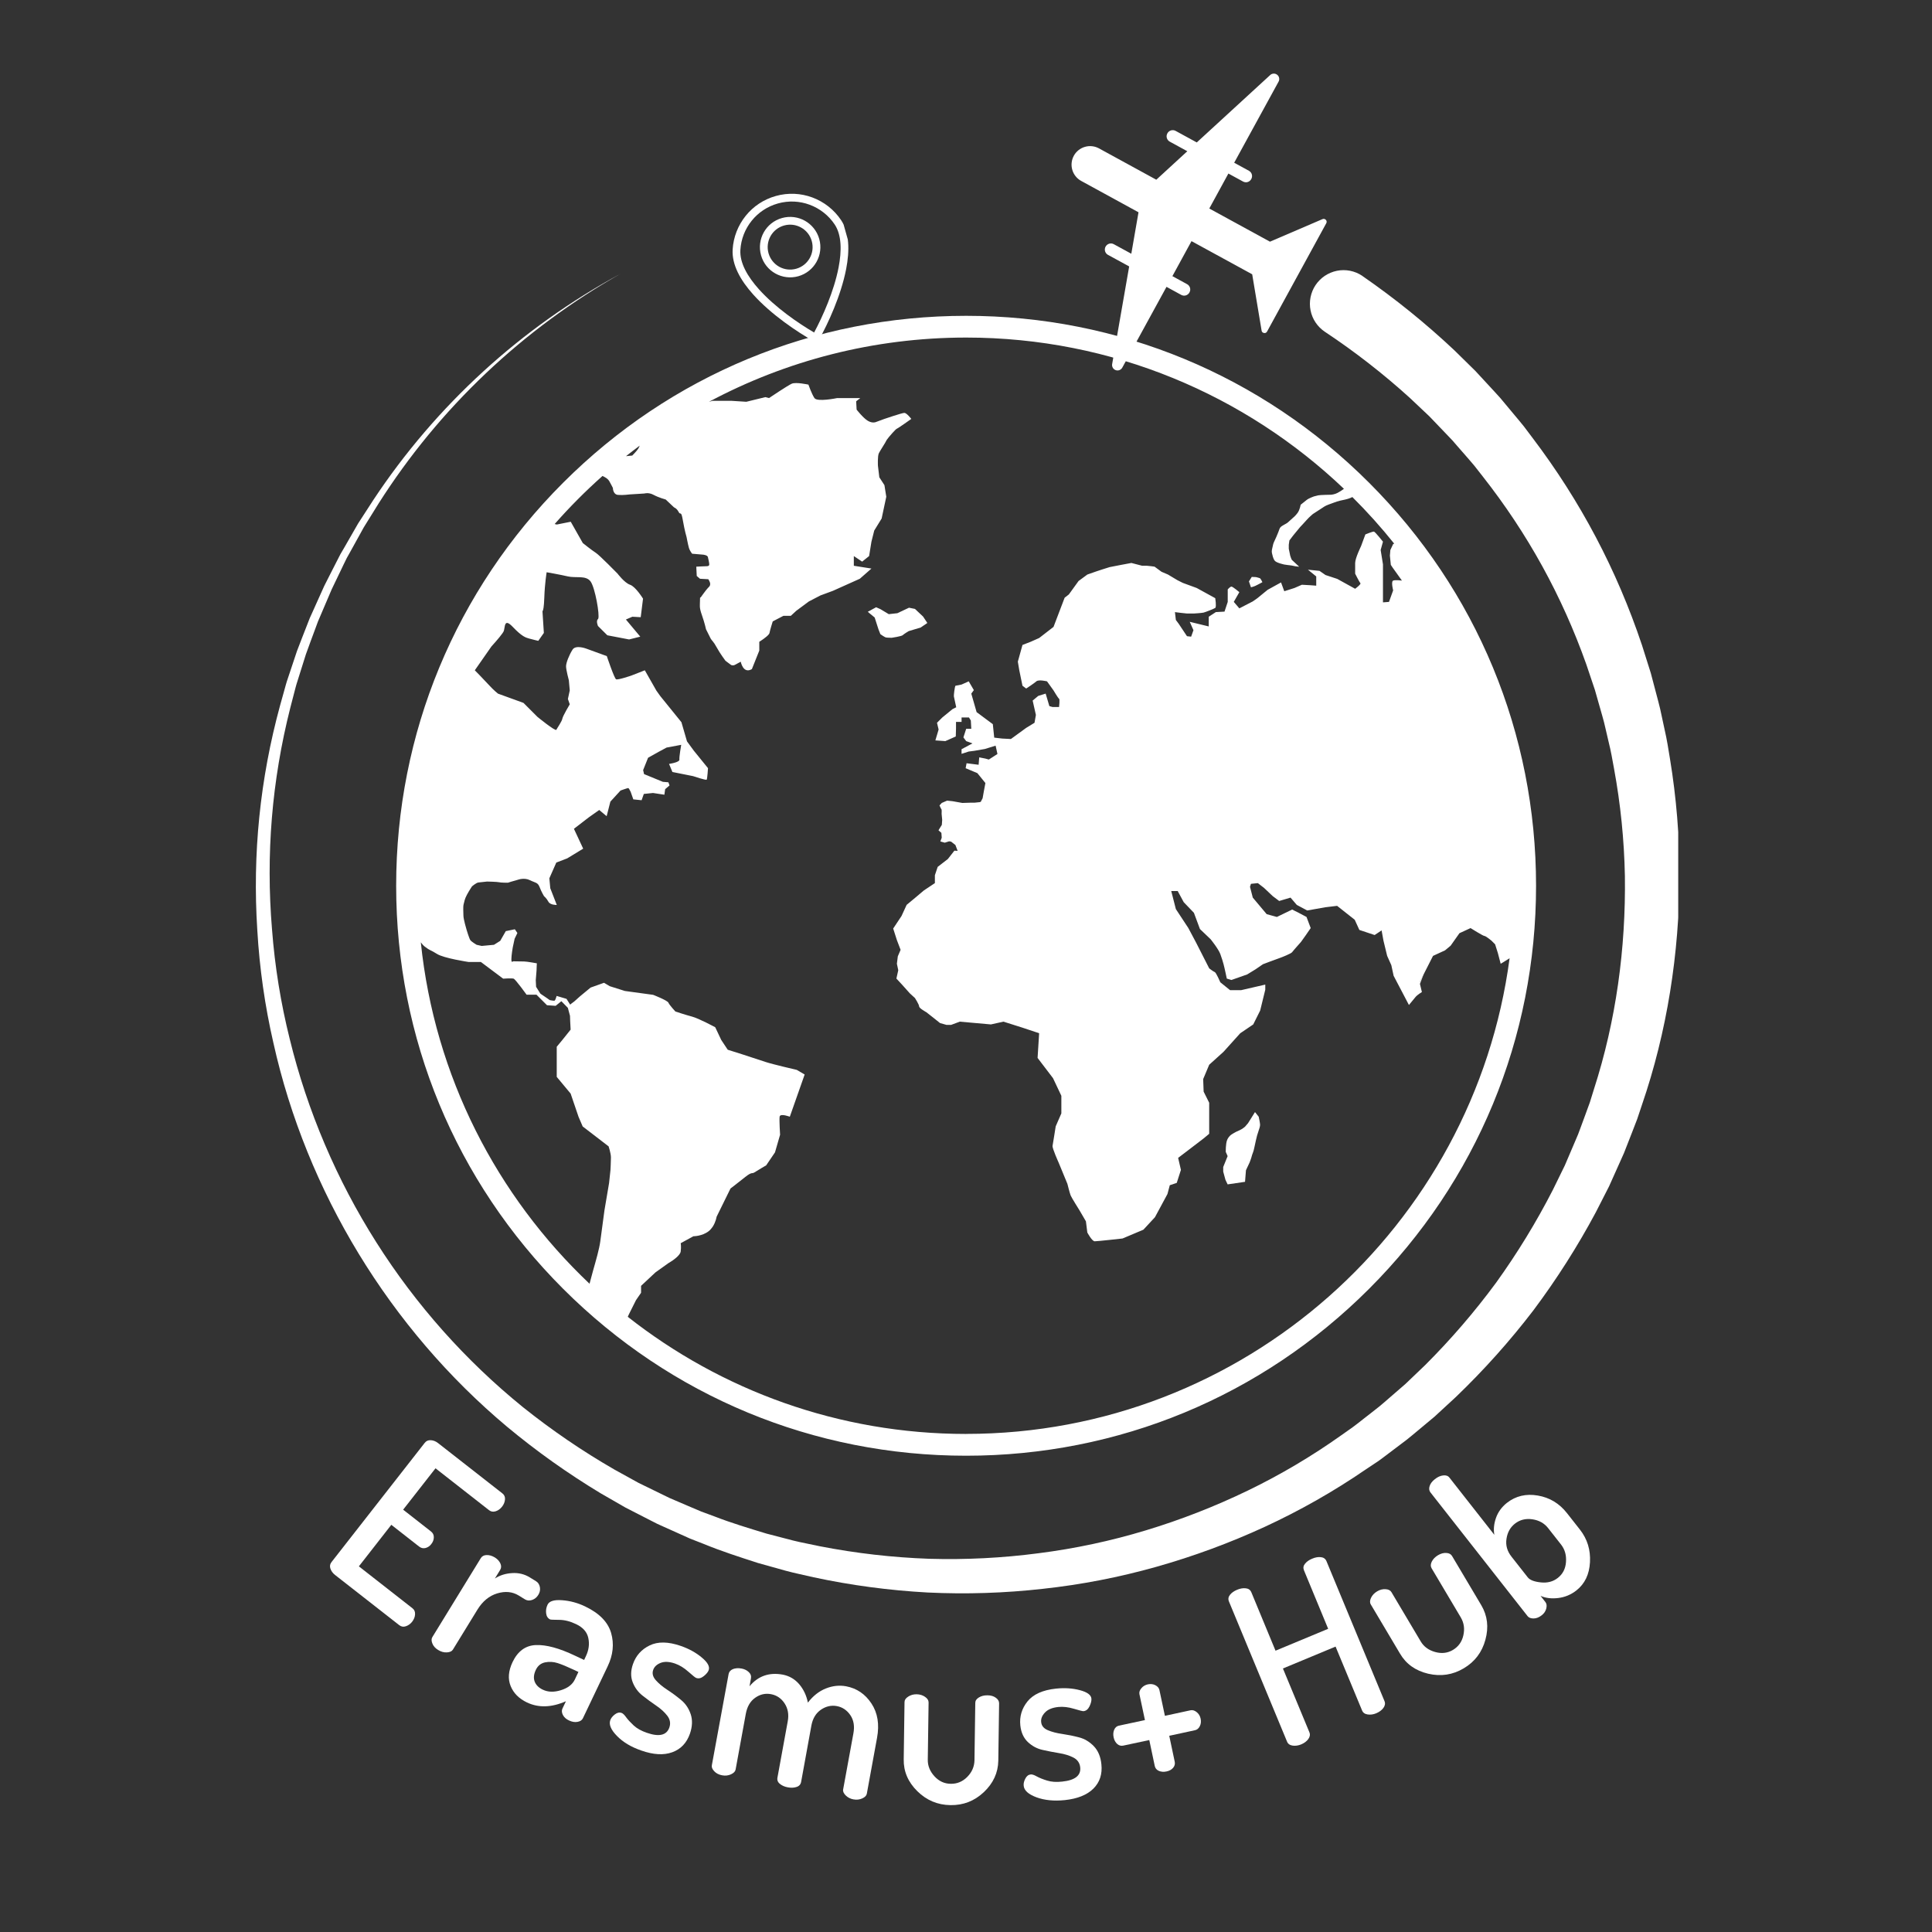 <svg xmlns="http://www.w3.org/2000/svg" xmlns:xlink="http://www.w3.org/1999/xlink" width="500" zoomAndPan="magnify" viewBox="0 0 375 375" height="500" preserveAspectRatio="xMidYMid meet" version="1.0"><rect x="0" y="0" width="375" height="375" fill="#333333" stroke="none"/><defs><g/><clipPath id="7c5f8efe84"><path d="M 49 14.082 L 325.742 14.082 L 325.742 309.582 L 49 309.582 Z M 49 14.082 " clip-rule="nonzero"/></clipPath><clipPath id="fca6f91ac3"><path d="M 76.895 61.301 L 298.145 61.301 L 298.145 282.551 L 76.895 282.551 Z M 76.895 61.301 " clip-rule="nonzero"/></clipPath><clipPath id="650105f5a5"><path d="M 142 37 L 165 37 L 165 67 L 142 67 Z M 142 37 " clip-rule="nonzero"/></clipPath><clipPath id="1a16c03c56"><path d="M 139.676 41.105 L 161.34 35.023 L 169.246 63.184 L 147.582 69.266 Z M 139.676 41.105 " clip-rule="nonzero"/></clipPath><clipPath id="75598fbbeb"><path d="M 139.676 41.105 L 161.34 35.023 L 169.246 63.184 L 147.582 69.266 Z M 139.676 41.105 " clip-rule="nonzero"/></clipPath><clipPath id="0f6ed5b144"><path d="M 139.715 41.094 L 161.461 34.988 L 169.395 63.246 L 147.648 69.352 Z M 139.715 41.094 " clip-rule="nonzero"/></clipPath><clipPath id="8a9b0a79ca"><path d="M 147 42 L 160 42 L 160 54 L 147 54 Z M 147 42 " clip-rule="nonzero"/></clipPath><clipPath id="ef35ad3cb0"><path d="M 139.676 41.105 L 161.34 35.023 L 169.246 63.184 L 147.582 69.266 Z M 139.676 41.105 " clip-rule="nonzero"/></clipPath><clipPath id="de7dc6f91e"><path d="M 139.676 41.105 L 161.34 35.023 L 169.246 63.184 L 147.582 69.266 Z M 139.676 41.105 " clip-rule="nonzero"/></clipPath></defs><g clip-path="url(#7c5f8efe84)"><path fill="#ffffff" d="M 248.152 15.879 L 239.555 31.586 L 242.418 33.148 C 242.551 33.223 242.668 33.32 242.766 33.441 C 242.863 33.562 242.934 33.695 242.977 33.848 C 243.02 33.996 243.035 34.145 243.016 34.301 C 243 34.453 242.957 34.598 242.883 34.734 L 242.855 34.781 C 242.781 34.914 242.684 35.027 242.562 35.125 C 242.445 35.219 242.312 35.289 242.168 35.332 C 242.02 35.375 241.871 35.391 241.723 35.375 C 241.57 35.359 241.426 35.316 241.293 35.246 L 238.43 33.684 L 234.723 40.473 L 246.5 46.91 L 256.66 42.547 C 256.777 42.488 256.898 42.469 257.027 42.492 C 257.152 42.516 257.262 42.574 257.348 42.668 C 257.438 42.766 257.488 42.875 257.5 43.008 C 257.512 43.137 257.48 43.254 257.41 43.363 L 245.941 64.348 C 245.809 64.582 245.609 64.68 245.344 64.633 C 245.078 64.59 244.922 64.434 244.875 64.168 L 243.051 53.242 L 231.27 46.805 L 227.562 53.598 L 230.418 55.16 C 230.555 55.234 230.668 55.332 230.766 55.453 C 230.863 55.57 230.934 55.707 230.977 55.855 C 231.02 56.004 231.035 56.152 231.02 56.309 C 231 56.461 230.957 56.605 230.883 56.742 L 230.859 56.789 C 230.785 56.922 230.684 57.039 230.562 57.133 C 230.441 57.23 230.309 57.297 230.16 57.34 C 230.012 57.383 229.859 57.395 229.707 57.375 C 229.555 57.359 229.41 57.312 229.273 57.238 L 226.418 55.676 L 217.82 71.383 C 217.691 71.598 217.508 71.75 217.27 71.84 C 217.035 71.926 216.797 71.926 216.559 71.844 C 216.32 71.758 216.137 71.609 216.004 71.395 C 215.875 71.176 215.828 70.945 215.863 70.695 L 219.172 51.715 L 215.043 49.461 C 214.91 49.387 214.797 49.289 214.703 49.172 C 214.609 49.051 214.539 48.918 214.496 48.773 C 214.453 48.629 214.438 48.48 214.453 48.328 C 214.465 48.176 214.508 48.031 214.578 47.898 L 214.605 47.852 C 214.68 47.719 214.777 47.605 214.898 47.508 C 215.016 47.414 215.148 47.344 215.293 47.301 C 215.441 47.258 215.59 47.242 215.738 47.258 C 215.891 47.273 216.035 47.316 216.168 47.387 L 219.586 49.25 L 220.984 41.203 L 209.859 35.117 C 209.438 34.891 209.082 34.59 208.781 34.215 C 208.48 33.844 208.266 33.43 208.133 32.973 C 207.996 32.516 207.957 32.047 208.008 31.574 C 208.059 31.098 208.199 30.652 208.426 30.234 C 208.656 29.812 208.957 29.457 209.328 29.156 C 209.699 28.855 210.117 28.641 210.574 28.508 C 211.031 28.371 211.5 28.332 211.973 28.383 C 212.449 28.434 212.895 28.574 213.312 28.801 L 224.438 34.883 L 230.457 29.355 L 227.043 27.488 C 226.906 27.414 226.789 27.316 226.695 27.195 C 226.598 27.078 226.527 26.941 226.484 26.793 C 226.441 26.645 226.426 26.496 226.441 26.34 C 226.457 26.188 226.504 26.043 226.578 25.906 L 226.605 25.855 C 226.68 25.723 226.777 25.609 226.895 25.516 C 227.016 25.422 227.148 25.352 227.293 25.309 C 227.438 25.266 227.586 25.254 227.738 25.266 C 227.891 25.281 228.031 25.324 228.168 25.395 L 232.293 27.648 L 246.484 14.621 C 246.668 14.426 246.895 14.316 247.16 14.293 C 247.43 14.27 247.668 14.34 247.883 14.5 C 248.098 14.664 248.23 14.875 248.281 15.137 C 248.332 15.402 248.289 15.648 248.152 15.879 Z M 264.395 53.527 C 264.039 53.289 263.664 53.09 263.266 52.926 C 262.871 52.762 262.461 52.641 262.039 52.555 C 261.621 52.473 261.195 52.434 260.766 52.434 C 260.34 52.434 259.914 52.477 259.492 52.562 C 259.074 52.645 258.664 52.77 258.27 52.938 C 257.875 53.102 257.5 53.301 257.141 53.543 C 256.785 53.781 256.457 54.051 256.156 54.355 C 255.852 54.66 255.582 54.988 255.344 55.344 C 255.105 55.703 254.906 56.078 254.742 56.477 C 254.582 56.871 254.457 57.281 254.375 57.699 C 254.293 58.121 254.25 58.547 254.25 58.973 C 254.25 59.402 254.293 59.828 254.379 60.246 C 254.461 60.668 254.586 61.074 254.75 61.473 C 254.914 61.867 255.117 62.242 255.355 62.598 C 255.594 62.953 255.863 63.285 256.168 63.586 C 256.473 63.891 256.801 64.16 257.156 64.398 L 257.227 64.445 C 263.02 68.293 268.492 72.555 273.641 77.223 L 277.43 80.801 L 281.031 84.559 L 281.93 85.504 L 282.785 86.492 L 284.492 88.445 C 285.059 89.105 285.641 89.75 286.191 90.422 L 287.797 92.473 C 296.496 103.531 303.199 115.691 307.902 128.953 L 309.57 133.914 L 311.004 138.953 C 311.262 139.785 311.449 140.641 311.648 141.488 L 312.242 144.043 C 312.676 145.738 312.965 147.461 313.281 149.18 C 314.551 156.074 315.254 163.027 315.391 170.039 C 315.582 184.027 313.688 198.105 309.367 211.465 L 308.586 213.98 L 307.684 216.453 L 306.773 218.926 L 306.312 220.16 L 305.797 221.371 L 303.727 226.219 L 301.41 230.953 C 298.191 237.23 294.52 243.23 290.402 248.957 C 286.207 254.648 281.609 259.988 276.605 264.98 L 272.777 268.641 L 268.781 272.102 C 268.125 272.695 267.43 273.238 266.73 273.781 L 264.645 275.41 C 263.941 275.949 263.266 276.52 262.547 277.027 L 260.383 278.555 C 254.613 282.656 248.543 286.25 242.172 289.332 C 235.781 292.418 229.191 294.988 222.398 297.043 C 215.59 299.105 208.66 300.582 201.605 301.48 C 194.543 302.406 187.457 302.766 180.34 302.559 C 173.211 302.305 166.141 301.492 159.137 300.129 C 157.398 299.738 155.645 299.445 153.918 299.008 L 148.766 297.668 C 145.359 296.629 141.938 295.609 138.605 294.309 L 136.098 293.383 L 133.633 292.336 L 131.18 291.285 L 129.938 290.75 L 128.734 290.164 L 123.922 287.816 L 119.234 285.227 C 113.027 281.648 107.125 277.621 101.527 273.148 C 95.945 268.621 90.762 263.668 85.98 258.297 C 81.203 252.922 76.887 247.199 73.039 241.125 C 69.188 235.051 65.855 228.707 63.039 222.09 C 60.219 215.473 57.953 208.676 56.242 201.691 C 54.492 194.684 53.344 187.578 52.797 180.379 C 51.586 165.852 52.766 151.523 56.344 137.391 L 57.027 134.762 C 57.258 133.887 57.465 133.008 57.754 132.152 L 59.375 127 C 59.98 125.293 60.621 123.602 61.242 121.918 L 61.711 120.645 L 62.246 119.395 L 63.312 116.895 L 64.379 114.398 L 65.551 111.957 L 66.723 109.512 L 67.32 108.293 L 67.977 107.121 L 70.609 102.359 L 73.508 97.688 C 76.438 93.082 79.641 88.668 83.109 84.457 C 86.582 80.242 90.301 76.258 94.262 72.5 C 98.223 68.742 102.398 65.238 106.789 61.996 C 111.184 58.75 115.754 55.785 120.512 53.102 C 115.688 55.711 111.039 58.605 106.57 61.785 C 102.102 64.965 97.844 68.402 93.797 72.105 C 89.746 75.805 85.941 79.738 82.375 83.906 C 78.809 88.074 75.512 92.441 72.484 97.016 L 69.5 101.625 L 66.766 106.387 L 66.078 107.559 L 65.453 108.781 L 64.203 111.23 L 62.945 113.711 L 61.816 116.219 L 60.688 118.73 L 60.129 119.965 L 59.629 121.246 C 58.969 122.953 58.285 124.656 57.641 126.371 L 55.898 131.594 C 55.59 132.457 55.363 133.348 55.117 134.23 L 54.375 136.883 C 50.465 151.199 48.988 165.766 49.945 180.578 C 50.375 187.953 51.414 195.242 53.07 202.441 C 59.484 231.25 75.664 257.863 98.426 276.934 C 104.145 281.691 110.191 285.988 116.562 289.832 L 121.395 292.613 L 126.355 295.156 L 127.598 295.789 L 128.871 296.363 L 131.414 297.504 L 133.957 298.648 L 136.559 299.664 C 140 301.082 143.551 302.219 147.09 303.367 L 152.473 304.871 C 154.27 305.359 156.098 305.719 157.91 306.148 C 165.219 307.715 172.605 308.699 180.066 309.105 C 187.543 309.461 195 309.223 202.438 308.387 C 209.887 307.578 217.223 306.156 224.434 304.121 C 231.656 302.082 238.68 299.496 245.496 296.355 C 252.32 293.203 258.836 289.504 265.035 285.258 L 267.383 283.695 C 268.164 283.168 268.891 282.574 269.645 282.02 L 271.895 280.32 C 272.648 279.758 273.398 279.195 274.113 278.582 L 278.441 274.973 L 282.59 271.148 C 288.027 265.93 293.043 260.328 297.625 254.344 C 302.145 248.305 306.184 241.961 309.742 235.312 L 312.316 230.273 L 314.637 225.094 L 315.215 223.801 L 315.73 222.484 L 316.762 219.848 L 317.781 217.207 L 318.68 214.516 C 323.594 200.223 325.934 185.074 326.004 169.938 C 325.996 162.344 325.375 154.797 324.145 147.305 C 323.836 145.434 323.551 143.559 323.121 141.711 L 322.523 138.93 C 322.324 138 322.133 137.07 321.875 136.16 L 320.422 130.656 L 318.707 125.223 C 313.836 110.668 306.77 97.27 297.496 85.035 L 295.777 82.754 C 295.188 82.004 294.562 81.285 293.957 80.551 L 292.125 78.355 L 291.211 77.258 L 290.242 76.191 L 286.359 71.988 L 282.281 67.984 C 276.711 62.746 270.781 57.953 264.492 53.605 Z M 264.395 53.527 " fill-opacity="1" fill-rule="nonzero"/></g><g fill="#ffffff" fill-opacity="1"><g transform="translate(61.079, 302.605)"><g><path d="M 3.281 0.578 L 21.359 -22.547 C 21.648 -22.922 22.039 -23.094 22.531 -23.062 C 23.031 -23.039 23.504 -22.852 23.953 -22.5 L 36.422 -12.75 C 36.816 -12.445 36.988 -12.047 36.938 -11.547 C 36.895 -11.055 36.711 -10.602 36.391 -10.188 C 36.023 -9.719 35.602 -9.41 35.125 -9.266 C 34.645 -9.117 34.223 -9.188 33.859 -9.469 L 23.453 -17.609 L 17.172 -9.578 L 22.562 -5.359 C 22.945 -5.066 23.133 -4.688 23.125 -4.219 C 23.125 -3.75 22.957 -3.305 22.625 -2.891 C 22.344 -2.516 21.977 -2.266 21.531 -2.141 C 21.082 -2.023 20.66 -2.117 20.266 -2.422 L 14.875 -6.641 L 8.578 1.422 L 18.984 9.562 C 19.348 9.844 19.516 10.234 19.484 10.734 C 19.461 11.234 19.27 11.719 18.906 12.188 C 18.57 12.602 18.172 12.891 17.703 13.047 C 17.242 13.211 16.816 13.145 16.422 12.844 L 3.953 3.094 C 3.504 2.738 3.203 2.32 3.047 1.844 C 2.898 1.375 2.977 0.953 3.281 0.578 Z M 3.281 0.578 "/></g></g></g><g fill="#ffffff" fill-opacity="1"><g transform="translate(81.028, 317.806)"><g><path d="M 2.891 -0.047 L 12.297 -15.375 C 12.535 -15.758 12.91 -15.957 13.422 -15.969 C 13.941 -15.988 14.477 -15.832 15.031 -15.5 C 15.531 -15.188 15.883 -14.801 16.094 -14.344 C 16.301 -13.883 16.285 -13.461 16.047 -13.078 L 15.031 -11.422 C 16 -12.047 17.109 -12.395 18.359 -12.469 C 19.617 -12.551 20.766 -12.273 21.797 -11.641 L 23.016 -10.891 C 23.422 -10.641 23.672 -10.254 23.766 -9.734 C 23.859 -9.211 23.754 -8.711 23.453 -8.234 C 23.16 -7.754 22.754 -7.426 22.234 -7.25 C 21.723 -7.082 21.266 -7.125 20.859 -7.375 L 19.641 -8.125 C 18.43 -8.863 17.047 -9 15.484 -8.531 C 13.93 -8.062 12.648 -7.008 11.641 -5.375 L 6.875 2.391 C 6.676 2.711 6.285 2.891 5.703 2.922 C 5.129 2.953 4.566 2.797 4.016 2.453 C 3.461 2.117 3.086 1.695 2.891 1.188 C 2.691 0.688 2.691 0.273 2.891 -0.047 Z M 2.891 -0.047 "/></g></g></g><g fill="#ffffff" fill-opacity="1"><g transform="translate(96.114, 327.102)"><g><path d="M 3.375 -4.5 C 4.395 -6.625 5.906 -7.723 7.906 -7.797 C 9.914 -7.879 12.445 -7.191 15.5 -5.734 L 17.266 -4.906 L 17.609 -5.641 C 18.172 -6.816 18.328 -7.988 18.078 -9.156 C 17.836 -10.32 17.047 -11.223 15.703 -11.859 C 14.555 -12.41 13.453 -12.688 12.391 -12.688 C 11.328 -12.695 10.754 -12.723 10.672 -12.766 C 10.223 -12.984 9.961 -13.379 9.891 -13.953 C 9.816 -14.535 9.91 -15.098 10.172 -15.641 C 10.504 -16.328 11.438 -16.613 12.969 -16.5 C 14.508 -16.395 16.004 -15.992 17.453 -15.297 C 20.203 -13.984 21.883 -12.27 22.5 -10.156 C 23.113 -8.039 22.891 -5.875 21.828 -3.656 L 17.031 6.406 C 16.852 6.781 16.504 7.016 15.984 7.109 C 15.461 7.211 14.906 7.117 14.312 6.828 C 13.77 6.578 13.379 6.223 13.141 5.766 C 12.91 5.305 12.883 4.891 13.062 4.516 L 13.734 3.109 C 10.941 4.336 8.422 4.414 6.172 3.344 C 4.617 2.602 3.562 1.539 3 0.156 C 2.438 -1.227 2.562 -2.781 3.375 -4.5 Z M 7.891 -2.984 C 7.484 -2.129 7.41 -1.363 7.672 -0.688 C 7.941 -0.02 8.461 0.492 9.234 0.859 C 10.242 1.348 11.414 1.383 12.75 0.969 C 14.094 0.551 14.992 -0.133 15.453 -1.094 L 16.156 -2.578 L 15.156 -3.047 C 13.945 -3.617 12.938 -4.035 12.125 -4.297 C 11.312 -4.555 10.5 -4.602 9.688 -4.438 C 8.875 -4.27 8.273 -3.785 7.891 -2.984 Z M 7.891 -2.984 "/></g></g></g><g fill="#ffffff" fill-opacity="1"><g transform="translate(116.262, 336.534)"><g><path d="M 2.188 -2.641 C 2.332 -3.047 2.629 -3.422 3.078 -3.766 C 3.523 -4.109 3.957 -4.207 4.375 -4.062 C 4.633 -3.977 4.93 -3.695 5.266 -3.219 C 5.609 -2.75 6.098 -2.219 6.734 -1.625 C 7.367 -1.039 8.219 -0.566 9.281 -0.203 C 11.664 0.629 13.125 0.289 13.656 -1.219 C 13.938 -2.031 13.805 -2.789 13.266 -3.5 C 12.723 -4.207 12.004 -4.863 11.109 -5.469 C 10.211 -6.082 9.332 -6.727 8.469 -7.406 C 7.602 -8.082 6.961 -8.945 6.547 -10 C 6.129 -11.062 6.145 -12.238 6.594 -13.531 C 7.164 -15.176 8.242 -16.383 9.828 -17.156 C 11.422 -17.938 13.438 -17.906 15.875 -17.062 C 17.469 -16.508 18.828 -15.758 19.953 -14.812 C 21.086 -13.875 21.535 -13.062 21.297 -12.375 C 21.172 -12 20.852 -11.609 20.344 -11.203 C 19.844 -10.797 19.352 -10.676 18.875 -10.844 C 18.707 -10.895 18.203 -11.297 17.359 -12.047 C 16.523 -12.797 15.66 -13.328 14.766 -13.641 C 13.648 -14.023 12.711 -14.066 11.953 -13.766 C 11.203 -13.461 10.723 -13.004 10.516 -12.391 C 10.285 -11.723 10.453 -11.066 11.016 -10.422 C 11.578 -9.785 12.316 -9.164 13.234 -8.562 C 14.148 -7.969 15.039 -7.312 15.906 -6.594 C 16.781 -5.883 17.41 -4.961 17.797 -3.828 C 18.18 -2.691 18.133 -1.426 17.656 -0.031 C 17.02 1.781 15.875 2.984 14.219 3.578 C 12.57 4.18 10.578 4.07 8.234 3.25 C 6.242 2.562 4.664 1.617 3.5 0.422 C 2.332 -0.766 1.895 -1.785 2.188 -2.641 Z M 2.188 -2.641 "/></g></g></g><g fill="#ffffff" fill-opacity="1"><g transform="translate(135.498, 343.728)"><g><path d="M 2.672 -1.094 L 5.922 -18.781 C 6.004 -19.227 6.281 -19.551 6.75 -19.75 C 7.227 -19.945 7.801 -19.984 8.469 -19.859 C 9.02 -19.754 9.477 -19.523 9.844 -19.172 C 10.207 -18.828 10.348 -18.43 10.266 -17.984 L 9.984 -16.422 C 11.641 -18.41 13.781 -19.164 16.406 -18.688 C 17.688 -18.445 18.754 -17.832 19.609 -16.844 C 20.461 -15.852 21.031 -14.656 21.312 -13.25 C 22.301 -14.539 23.453 -15.453 24.766 -15.984 C 26.086 -16.516 27.406 -16.66 28.719 -16.422 C 30.789 -16.035 32.43 -14.926 33.641 -13.094 C 34.859 -11.258 35.223 -9.031 34.734 -6.406 L 32.75 4.438 C 32.676 4.812 32.379 5.113 31.859 5.344 C 31.336 5.582 30.77 5.645 30.156 5.531 C 29.57 5.426 29.07 5.172 28.656 4.766 C 28.25 4.359 28.082 3.969 28.156 3.594 L 30.141 -7.25 C 30.41 -8.664 30.211 -9.859 29.547 -10.828 C 28.879 -11.797 28.004 -12.379 26.922 -12.578 C 25.848 -12.773 24.82 -12.539 23.844 -11.875 C 22.875 -11.207 22.258 -10.195 22 -8.844 L 20 2.141 C 19.906 2.641 19.602 2.969 19.094 3.125 C 18.594 3.289 18.023 3.312 17.391 3.188 C 16.805 3.082 16.305 2.863 15.891 2.531 C 15.473 2.207 15.312 1.797 15.406 1.297 L 17.406 -9.641 C 17.645 -10.953 17.441 -12.102 16.797 -13.094 C 16.148 -14.082 15.27 -14.68 14.156 -14.891 C 13.051 -15.098 12.023 -14.863 11.078 -14.188 C 10.129 -13.52 9.523 -12.488 9.266 -11.094 L 7.281 -0.25 C 7.207 0.125 6.906 0.43 6.375 0.672 C 5.852 0.91 5.285 0.973 4.672 0.859 C 4.035 0.742 3.523 0.484 3.141 0.078 C 2.754 -0.328 2.598 -0.719 2.672 -1.094 Z M 2.672 -1.094 "/></g></g></g><g fill="#ffffff" fill-opacity="1"><g transform="translate(173.02, 349.857)"><g><path d="M 2.391 -8.375 L 2.547 -19.484 C 2.547 -19.891 2.785 -20.242 3.266 -20.547 C 3.742 -20.859 4.289 -21.008 4.906 -21 C 5.531 -20.988 6.07 -20.82 6.531 -20.5 C 6.988 -20.188 7.219 -19.828 7.219 -19.422 L 7.062 -8.312 C 7.039 -7.125 7.473 -6.047 8.359 -5.078 C 9.242 -4.117 10.297 -3.633 11.516 -3.625 C 12.754 -3.602 13.828 -4.051 14.734 -4.969 C 15.641 -5.895 16.102 -6.969 16.125 -8.188 L 16.281 -19.328 C 16.281 -19.742 16.508 -20.094 16.969 -20.375 C 17.438 -20.664 17.992 -20.805 18.641 -20.797 C 19.297 -20.797 19.836 -20.641 20.266 -20.328 C 20.691 -20.023 20.906 -19.664 20.906 -19.25 L 20.75 -8.109 C 20.707 -5.766 19.77 -3.727 17.938 -2 C 16.113 -0.281 13.957 0.555 11.469 0.516 C 8.977 0.484 6.832 -0.414 5.031 -2.188 C 3.227 -3.969 2.348 -6.031 2.391 -8.375 Z M 2.391 -8.375 "/></g></g></g><g fill="#ffffff" fill-opacity="1"><g transform="translate(197.825, 349.949)"><g><path d="M 0.875 -3.312 C 0.82 -3.75 0.926 -4.219 1.188 -4.719 C 1.445 -5.219 1.797 -5.488 2.234 -5.531 C 2.504 -5.562 2.891 -5.438 3.391 -5.156 C 3.898 -4.875 4.57 -4.602 5.406 -4.344 C 6.238 -4.082 7.211 -4.016 8.328 -4.141 C 10.836 -4.398 12.008 -5.32 11.844 -6.906 C 11.75 -7.77 11.305 -8.406 10.516 -8.812 C 9.723 -9.219 8.789 -9.504 7.719 -9.672 C 6.656 -9.848 5.586 -10.055 4.516 -10.297 C 3.453 -10.535 2.504 -11.047 1.672 -11.828 C 0.848 -12.617 0.363 -13.691 0.219 -15.047 C 0.039 -16.773 0.504 -18.328 1.609 -19.703 C 2.723 -21.086 4.562 -21.914 7.125 -22.188 C 8.801 -22.363 10.348 -22.266 11.766 -21.891 C 13.191 -21.516 13.941 -20.973 14.016 -20.266 C 14.055 -19.859 13.938 -19.359 13.656 -18.766 C 13.375 -18.18 12.984 -17.863 12.484 -17.812 C 12.305 -17.801 11.68 -17.957 10.609 -18.281 C 9.535 -18.602 8.531 -18.719 7.594 -18.625 C 6.406 -18.5 5.535 -18.133 4.984 -17.531 C 4.43 -16.938 4.191 -16.32 4.266 -15.688 C 4.336 -14.977 4.766 -14.457 5.547 -14.125 C 6.328 -13.789 7.258 -13.547 8.344 -13.391 C 9.426 -13.234 10.508 -13.016 11.594 -12.734 C 12.688 -12.453 13.648 -11.879 14.484 -11.016 C 15.316 -10.148 15.805 -8.984 15.953 -7.516 C 16.16 -5.598 15.645 -4.02 14.406 -2.781 C 13.164 -1.551 11.305 -0.805 8.828 -0.547 C 6.734 -0.336 4.906 -0.52 3.344 -1.094 C 1.789 -1.676 0.969 -2.414 0.875 -3.312 Z M 0.875 -3.312 "/></g></g></g><g fill="#ffffff" fill-opacity="1"><g transform="translate(217.419, 347.853)"><g><path d="M -0.562 -9.344 C -0.914 -9.656 -1.148 -10.086 -1.266 -10.641 C -1.379 -11.191 -1.344 -11.68 -1.156 -12.109 C -0.969 -12.547 -0.66 -12.812 -0.234 -12.906 L 4.812 -13.984 L 3.75 -18.984 C 3.664 -19.379 3.785 -19.77 4.109 -20.156 C 4.43 -20.551 4.852 -20.805 5.375 -20.922 C 5.926 -21.035 6.414 -20.977 6.844 -20.75 C 7.281 -20.52 7.539 -20.207 7.625 -19.812 L 8.688 -14.812 L 13.672 -15.891 C 14.078 -15.973 14.477 -15.848 14.875 -15.516 C 15.27 -15.191 15.52 -14.77 15.625 -14.25 C 15.738 -13.695 15.68 -13.207 15.453 -12.781 C 15.234 -12.352 14.922 -12.098 14.516 -12.016 L 9.531 -10.938 L 10.594 -5.906 C 10.688 -5.469 10.582 -5.07 10.281 -4.719 C 9.977 -4.363 9.551 -4.129 9 -4.016 C 8.457 -3.898 7.961 -3.938 7.516 -4.125 C 7.078 -4.32 6.812 -4.641 6.719 -5.078 L 5.656 -10.109 L 0.609 -9.031 C 0.18 -8.938 -0.207 -9.039 -0.562 -9.344 Z M -0.562 -9.344 "/></g></g></g><g fill="#ffffff" fill-opacity="1"><g transform="translate(237.463, 343.297)"><g/></g></g><g fill="#ffffff" fill-opacity="1"><g transform="translate(247.687, 340.602)"><g><path d="M 2.125 -2.562 L -9.141 -29.734 C -9.336 -30.203 -9.273 -30.641 -8.953 -31.047 C -8.629 -31.453 -8.164 -31.781 -7.562 -32.031 C -6.969 -32.281 -6.406 -32.375 -5.875 -32.312 C -5.352 -32.258 -4.992 -32 -4.797 -31.531 L -0.109 -20.203 L 10.109 -24.453 L 5.422 -35.781 C 5.223 -36.25 5.285 -36.68 5.609 -37.078 C 5.93 -37.484 6.395 -37.812 7 -38.062 C 7.602 -38.32 8.164 -38.422 8.688 -38.359 C 9.219 -38.305 9.582 -38.047 9.781 -37.578 L 21.047 -10.406 C 21.223 -9.969 21.148 -9.531 20.828 -9.094 C 20.516 -8.664 20.055 -8.32 19.453 -8.062 C 18.879 -7.82 18.316 -7.742 17.766 -7.828 C 17.223 -7.91 16.863 -8.172 16.688 -8.609 L 11.547 -21 L 1.328 -16.75 L 6.469 -4.359 C 6.645 -3.922 6.57 -3.484 6.25 -3.047 C 5.938 -2.617 5.477 -2.273 4.875 -2.016 C 4.312 -1.785 3.754 -1.707 3.203 -1.781 C 2.66 -1.863 2.301 -2.125 2.125 -2.562 Z M 2.125 -2.562 "/></g></g></g><g fill="#ffffff" fill-opacity="1"><g transform="translate(274.065, 329.351)"><g><path d="M -2.328 -8.391 L -8 -17.938 C -8.207 -18.289 -8.188 -18.723 -7.938 -19.234 C -7.688 -19.742 -7.297 -20.156 -6.766 -20.469 C -6.234 -20.789 -5.688 -20.93 -5.125 -20.891 C -4.57 -20.859 -4.191 -20.664 -3.984 -20.312 L 1.688 -10.766 C 2.289 -9.742 3.223 -9.055 4.484 -8.703 C 5.742 -8.348 6.895 -8.477 7.938 -9.094 C 9.008 -9.727 9.688 -10.672 9.969 -11.922 C 10.258 -13.18 10.098 -14.336 9.484 -15.391 L 3.797 -24.969 C 3.586 -25.332 3.602 -25.758 3.844 -26.25 C 4.094 -26.738 4.492 -27.148 5.047 -27.484 C 5.609 -27.816 6.148 -27.961 6.672 -27.922 C 7.203 -27.891 7.57 -27.691 7.781 -27.328 L 13.469 -17.75 C 14.656 -15.727 14.914 -13.504 14.25 -11.078 C 13.594 -8.648 12.191 -6.801 10.047 -5.531 C 7.91 -4.258 5.609 -3.91 3.141 -4.484 C 0.68 -5.066 -1.141 -6.367 -2.328 -8.391 Z M -2.328 -8.391 "/></g></g></g><g fill="#ffffff" fill-opacity="1"><g transform="translate(295.519, 316.456)"><g><path d="M 0.984 -2.766 L -17.859 -26.766 C -18.129 -27.109 -18.188 -27.52 -18.031 -28 C -17.883 -28.488 -17.539 -28.941 -17 -29.359 C -16.469 -29.785 -15.93 -30.023 -15.391 -30.078 C -14.859 -30.141 -14.457 -30 -14.188 -29.656 L -5.469 -18.547 C -5.656 -19.586 -5.551 -20.676 -5.156 -21.812 C -4.758 -22.957 -4.051 -23.938 -3.031 -24.75 C -1.312 -26.094 0.688 -26.566 2.969 -26.172 C 5.258 -25.785 7.145 -24.648 8.625 -22.766 L 11.156 -19.547 C 12.582 -17.723 13.227 -15.617 13.094 -13.234 C 12.969 -10.859 12.086 -9.031 10.453 -7.75 C 9.398 -6.926 8.223 -6.438 6.922 -6.281 C 5.617 -6.125 4.477 -6.266 3.5 -6.703 L 4.453 -5.484 C 4.691 -5.18 4.742 -4.766 4.609 -4.234 C 4.473 -3.711 4.18 -3.281 3.734 -2.938 C 3.223 -2.531 2.695 -2.32 2.156 -2.312 C 1.613 -2.312 1.223 -2.461 0.984 -2.766 Z M 1.016 -10.297 C 1.422 -9.773 2.27 -9.445 3.562 -9.312 C 4.852 -9.176 5.953 -9.469 6.859 -10.188 C 7.816 -10.938 8.344 -11.961 8.438 -13.266 C 8.539 -14.578 8.223 -15.707 7.484 -16.656 L 4.953 -19.875 C 4.211 -20.812 3.195 -21.375 1.906 -21.562 C 0.613 -21.75 -0.508 -21.469 -1.469 -20.719 C -2.375 -20.008 -2.922 -19.031 -3.109 -17.781 C -3.305 -16.539 -2.984 -15.383 -2.141 -14.312 Z M 1.016 -10.297 "/></g></g></g><g clip-path="url(#fca6f91ac3)"><path fill="#ffffff" d="M 187.52 61.301 C 157.973 61.301 130.191 72.809 109.297 93.703 C 88.402 114.598 76.895 142.379 76.895 171.93 C 76.895 201.477 88.402 229.258 109.297 250.152 C 130.191 271.047 157.969 282.555 187.52 282.555 C 217.07 282.555 244.852 271.047 265.746 250.152 C 286.641 229.258 298.148 201.477 298.148 171.93 C 298.148 142.379 286.641 114.598 265.746 93.703 C 244.852 72.809 217.07 61.301 187.52 61.301 Z M 124.172 86.496 C 124.086 86.699 123.988 86.91 123.891 87.074 C 123.621 87.523 122.723 88.422 122.723 88.422 L 121.508 88.543 C 122.387 87.848 123.273 87.164 124.172 86.496 Z M 81.68 182.902 C 81.922 183.23 82.176 183.523 82.43 183.723 C 83.508 184.562 83.508 184.324 84.828 185.16 C 86.148 186 90.945 186.719 90.945 186.719 L 93.34 186.719 L 97.66 189.957 C 97.66 189.957 99.336 189.84 99.695 189.957 C 100.055 190.078 102.215 193.074 102.215 193.074 L 104.133 193.074 L 106.172 195.113 L 107.852 195.23 L 108.961 194.332 L 110.223 195.625 L 110.637 197.18 L 110.668 198.141 L 110.758 199.852 L 109.141 201.871 L 108.062 203.176 L 108.062 209.023 L 110.758 212.262 L 112.18 216.434 L 112.289 216.758 L 113.098 218.645 L 115.797 220.715 L 118.133 222.512 C 118.133 222.512 118.582 223.863 118.582 224.672 C 118.582 225.48 118.492 227.102 118.492 227.102 L 118.223 229.617 L 117.324 234.926 C 117.324 234.926 116.695 239.512 116.516 240.949 C 116.336 242.387 115.523 245.176 115.523 245.176 C 115.523 245.176 114.805 247.695 114.535 248.773 C 114.504 248.91 114.469 249.043 114.434 249.18 C 96.43 232.137 84.359 208.895 81.68 182.902 Z M 187.52 278.328 C 162.758 278.328 139.945 269.828 121.848 255.59 L 122.09 255.066 L 122.5 254.246 L 123.441 252.367 L 124.43 250.926 L 124.43 249.582 L 127.215 246.977 L 129.734 245.176 C 129.734 245.176 131.223 244.344 131.848 243.496 C 131.996 243.305 132.094 243.109 132.121 242.922 C 132.254 241.945 132.125 241.32 132.121 241.305 L 134.59 239.957 C 134.59 239.957 136.297 239.957 137.559 238.969 C 137.871 238.719 138.125 238.422 138.328 238.113 C 138.938 237.191 139.09 236.176 139.09 236.176 L 141.789 230.691 C 141.805 230.68 143.32 229.516 144.664 228.445 C 146.012 227.367 145.922 227.906 146.461 227.547 C 147.004 227.188 148.711 226.195 148.711 226.195 L 148.715 226.191 C 148.715 226.191 150.426 223.672 150.426 223.672 L 151.414 220.254 C 151.414 220.254 151.234 217.469 151.324 216.75 C 151.332 216.703 151.344 216.664 151.363 216.633 C 151.648 216.125 153.301 216.754 153.301 216.754 L 153.301 216.746 C 153.301 216.746 153.305 216.746 153.305 216.746 L 156.184 208.562 L 154.656 207.664 C 154.656 207.664 149.977 206.586 148.629 206.137 C 147.281 205.684 143.953 204.605 143.953 204.605 L 141.254 203.754 L 139.996 201.863 L 138.828 199.391 C 138.828 199.391 135.68 197.684 134.332 197.324 C 132.98 196.965 131.094 196.332 131.094 196.332 C 131.094 196.332 129.926 195.074 129.742 194.625 C 129.562 194.176 126.777 193.098 126.777 193.098 L 121.289 192.348 L 118.352 191.418 L 117.242 190.758 L 114.633 191.688 L 112.566 193.395 L 111.457 194.387 L 110.855 194.836 L 110.672 195 L 109.957 193.875 L 108.039 193.309 C 108.039 193.309 108.039 193.312 108.039 193.312 C 108.039 193.312 107.879 193.906 107.723 194.145 C 107.688 194.195 107.652 194.23 107.621 194.238 C 107.441 194.27 106.691 194.117 106.691 194.117 C 106.691 194.117 105.852 193.488 105.492 193.277 C 105.133 193.07 104.863 192.828 104.863 192.828 L 104.055 191.539 L 103.992 190.25 L 104.145 188.332 C 104.145 187.852 104.203 186.98 104.203 186.98 C 104.203 186.98 102.254 186.621 101.715 186.621 C 101.176 186.621 99.707 186.59 99.617 186.59 C 99.527 186.59 99.258 186.98 99.258 186.199 C 99.258 185.418 99.527 183.891 99.527 183.891 L 99.887 182.215 L 100.426 181.09 L 99.93 180.371 L 98.176 180.73 L 98.176 180.734 L 98.172 180.734 L 97.094 182.617 L 95.883 183.383 L 93.5 183.605 L 92.508 183.383 C 92.508 183.383 91.52 182.797 91.293 182.48 C 91.07 182.168 90.574 180.504 90.574 180.504 C 90.574 180.504 89.949 178.434 89.949 177.715 C 89.949 176.996 89.855 176.008 89.992 175.512 C 90.129 175.016 90.172 174.523 90.621 173.691 C 91.055 172.883 91.578 172.102 91.605 172.055 C 91.609 172.051 92.418 171.336 92.867 171.289 C 93.316 171.242 94.531 171.109 94.531 171.109 C 94.531 171.109 96.555 171.152 96.867 171.242 C 97.184 171.336 98.578 171.336 98.578 171.336 L 99.164 171.152 L 100.559 170.75 C 100.559 170.75 101.77 170.301 102.848 170.84 C 103.926 171.379 104.379 171.242 104.738 172.188 C 105.098 173.133 105.59 173.941 105.59 173.941 C 105.59 173.941 106.086 174.348 106.445 175.02 C 106.805 175.695 108.066 175.648 108.066 175.648 L 108.066 175.645 C 108.066 175.645 108.07 175.645 108.07 175.645 L 106.809 172.41 L 106.629 170.477 L 107.977 167.422 L 110.09 166.613 L 113.191 164.727 C 113.191 164.727 113.195 164.723 113.195 164.723 L 111.398 160.871 L 114.273 158.656 L 116.309 157.219 L 117.746 158.418 L 117.746 158.41 C 117.746 158.41 117.754 158.41 117.754 158.41 L 118.473 155.594 L 120.445 153.441 C 120.445 153.441 121.766 152.961 121.945 152.961 C 122.031 152.961 122.227 153.316 122.41 153.688 L 122.926 155.156 L 124.531 155.324 L 124.531 155.32 C 124.531 155.32 124.535 155.32 124.535 155.32 L 124.965 154.102 L 126.75 153.918 L 128.953 154.254 L 128.953 154.246 C 128.953 154.246 128.957 154.246 128.957 154.246 L 129.105 153.176 L 129.953 152.457 C 129.953 152.457 129.957 152.453 129.957 152.453 L 129.734 151.844 L 128.668 151.754 L 125.012 150.254 L 124.832 149.477 L 125.789 147.082 L 127.824 145.941 L 129.383 145.102 L 132.223 144.57 C 132.223 144.57 131.809 146.902 131.871 147.441 C 131.879 147.508 131.852 147.566 131.805 147.629 C 131.445 148.047 129.867 148.273 129.867 148.273 L 129.867 148.277 C 129.867 148.277 129.863 148.277 129.863 148.277 L 130.516 149.844 L 134.523 150.645 C 134.523 150.645 137.051 151.504 137.172 151.324 C 137.172 151.324 137.172 151.32 137.172 151.32 C 137.293 151.137 137.422 149.102 137.422 149.102 L 134.66 145.695 L 133.344 143.898 L 132.266 140.18 L 128.188 135.145 L 127.41 134.062 L 125.16 130.105 L 122.551 131.125 C 122.551 131.125 119.941 132.027 119.582 131.848 C 119.223 131.664 117.781 127.348 117.781 127.348 L 113.828 125.91 C 113.828 125.91 111.758 125.102 111.129 126.094 C 111.129 126.098 111.129 126.094 111.129 126.098 C 110.5 127.086 109.871 128.613 109.871 129.332 C 109.871 130.051 110.41 132.031 110.41 132.031 L 110.59 134.008 L 110.23 135.672 L 110.59 136.707 C 110.59 136.707 109.242 138.957 109.152 139.492 C 109.062 140.031 108.168 141.285 107.988 141.648 C 107.797 141.996 104.301 139.129 104.301 139.129 L 101.605 136.43 L 96.656 134.633 C 96.656 134.633 95.848 134.004 94.949 133.012 C 94.051 132.023 92.16 130.102 92.16 130.102 L 95.395 125.465 C 95.395 125.465 96.914 123.809 97.531 122.914 C 97.621 122.785 97.691 122.672 97.738 122.582 C 97.926 122.199 97.914 121.438 98.133 121.09 C 98.324 120.785 98.695 120.805 99.535 121.688 C 101.332 123.574 102.051 123.754 102.68 123.934 C 103.309 124.117 104.48 124.387 104.48 124.387 L 105.559 122.855 C 105.559 122.855 105.562 122.852 105.562 122.852 L 105.293 118.629 C 105.293 118.629 105.312 118.621 105.336 118.586 C 105.414 118.469 105.586 117.977 105.652 115.926 C 105.742 113.266 106.094 111.133 106.102 111.074 C 106.129 111.078 108.715 111.527 110.234 111.883 C 111.766 112.242 113.742 111.613 114.641 112.875 C 115.512 114.094 116.449 119.445 116.109 120.109 C 116.098 120.129 116.086 120.145 116.074 120.152 C 116.047 120.176 116.02 120.203 116 120.23 C 115.684 120.637 116.07 121.508 116.07 121.508 L 117.883 123.309 L 122.109 124.117 L 124.27 123.574 L 124.27 123.57 C 124.27 123.57 124.273 123.57 124.273 123.57 L 121.488 120.246 L 122.738 119.707 L 124.359 119.797 L 124.359 119.793 C 124.359 119.793 124.363 119.793 124.363 119.793 L 124.812 116.199 C 124.812 116.199 123.371 113.859 122.293 113.5 C 121.215 113.141 119.867 111.34 119.867 111.34 C 119.867 111.34 116.355 107.746 115.637 107.293 C 114.918 106.844 113.121 105.406 113.121 105.406 L 110.781 101.27 L 108.082 101.809 L 107.66 101.715 C 110.559 98.418 113.664 95.301 116.945 92.383 C 117.652 92.727 118.012 92.98 118.242 93.359 C 118.512 93.809 118.961 94.711 118.961 94.711 C 118.961 94.711 118.961 95.969 119.949 96.059 C 120.941 96.148 122.199 95.969 122.199 95.969 L 125.078 95.789 C 125.078 95.789 125.887 95.52 126.875 96.059 C 127.867 96.594 129.215 96.957 129.215 96.957 L 130.832 98.484 C 130.832 98.484 131.371 98.664 131.73 99.383 C 132.094 100.102 132.184 98.934 132.543 101.004 C 132.902 103.07 133.262 104.242 133.262 104.242 C 133.262 104.242 133.531 105.68 133.711 106.309 C 133.891 106.938 134.34 107.477 134.34 107.477 L 136.496 107.66 C 136.496 107.66 137.309 107.75 137.398 108.109 C 137.488 108.469 137.668 109.277 137.668 109.547 C 137.668 109.613 137.656 109.668 137.633 109.715 C 137.562 109.852 137.398 109.902 137.129 109.902 C 136.77 109.902 135.152 109.992 135.152 109.992 L 135.152 109.996 C 135.152 109.996 135.148 109.996 135.148 109.996 L 135.238 111.797 L 135.867 112.336 L 137.484 112.426 C 137.484 112.426 137.844 112.965 137.844 113.324 C 137.844 113.508 137.824 113.617 137.754 113.73 C 137.688 113.84 137.578 113.953 137.398 114.133 C 137.039 114.492 135.961 116.02 135.961 116.02 C 135.961 116.02 135.93 115.875 135.906 115.93 C 135.887 115.961 135.867 116.105 135.867 116.562 C 135.867 117.555 135.688 117.824 136.227 119.352 C 136.766 120.879 137.035 122.137 137.035 122.137 C 137.035 122.137 137.754 123.574 137.938 123.938 C 138.117 124.297 138.477 124.477 139.105 125.648 C 139.734 126.816 140.812 128.254 140.812 128.254 L 141.891 129.066 C 141.891 129.066 142.25 129.246 142.609 129.066 C 142.969 128.883 143.781 128.438 143.781 128.438 C 143.781 128.438 144.23 130.863 145.938 129.875 L 145.938 129.871 C 145.938 129.871 145.941 129.871 145.941 129.871 L 147.379 126.273 L 147.379 124.566 C 147.414 124.547 148.832 123.668 149.246 123.086 C 149.309 123.004 149.348 122.926 149.359 122.855 C 149.445 122.324 149.977 120.652 149.988 120.613 L 152.055 119.535 L 153.492 119.535 L 154.57 118.543 L 157 116.742 L 159.246 115.574 L 161.676 114.676 L 166.891 112.336 L 169.141 110.359 C 169.141 110.359 169.145 110.355 169.145 110.355 L 165.727 109.816 L 165.727 107.934 L 167.344 109.012 L 168.691 107.934 C 168.691 107.934 168.695 107.926 168.695 107.926 L 169.145 105.141 L 169.688 102.98 L 171.125 100.645 L 172.027 96.418 L 171.668 94.168 L 170.676 92.641 L 170.406 90.391 C 170.406 90.391 170.316 88.5 170.59 87.961 C 170.855 87.422 171.938 85.801 172.027 85.535 C 172.035 85.5 172.074 85.441 172.129 85.359 C 172.52 84.797 173.855 83.277 174.094 83.199 C 174.363 83.109 176.879 81.312 176.879 81.312 C 176.879 81.312 176.883 81.309 176.883 81.309 C 176.883 81.309 175.984 80.141 175.535 80.141 C 175.086 80.141 171.668 81.309 171.668 81.309 L 169.957 81.938 C 169.957 81.938 169.328 82.207 168.43 81.668 C 167.531 81.129 166.27 79.508 166.27 79.508 L 166.18 77.891 L 166.984 77.266 L 162.488 77.266 C 162.488 77.266 158.621 78.074 158.082 77.266 C 157.543 76.457 156.914 74.656 156.914 74.656 C 156.914 74.656 154.484 74.117 153.676 74.477 C 152.867 74.836 149.27 77.262 149.27 77.262 L 148.551 77.082 L 144.863 77.984 L 141.988 77.801 L 138.301 77.801 L 137.602 77.992 C 152.504 70.039 169.504 65.52 187.539 65.52 C 215.93 65.52 241.758 76.695 260.859 94.879 C 260.457 95.188 260.113 95.395 259.617 95.668 C 259.078 95.965 258.391 96.027 258.391 96.027 C 258.391 96.027 256.203 96.059 255.871 96.145 C 255.539 96.234 255.031 96.355 255.031 96.355 C 255.031 96.355 254.012 96.715 253.621 97.043 C 253.234 97.371 252.473 97.957 252.457 97.973 C 252.457 97.973 252.453 97.973 252.453 97.973 C 252.453 97.973 252.297 98.969 251.852 99.566 C 251.402 100.168 251.027 100.453 251.027 100.453 C 251.027 100.453 250.477 100.961 249.996 101.383 C 249.574 101.75 248.812 101.984 248.492 102.398 C 248.445 102.461 248.406 102.523 248.379 102.59 C 248.172 103.133 248.082 103.43 247.75 104.18 C 247.422 104.93 247.184 105.352 247.121 105.648 C 247.062 105.949 246.941 106.43 246.941 106.43 C 246.941 106.43 246.789 106.969 246.879 107.328 C 246.973 107.688 247.09 108.438 247.449 108.855 C 247.809 109.273 249.277 109.574 249.277 109.574 L 249.879 109.664 C 249.879 109.664 250.777 109.754 251.105 109.848 C 251.434 109.938 252.156 109.996 252.156 109.996 C 252.156 109.996 252.152 109.992 252.148 109.988 C 252.152 109.988 252.16 109.988 252.16 109.988 C 252.16 109.988 250.84 108.762 250.75 108.672 C 250.66 108.582 250.422 107.832 250.422 107.832 L 250.152 106.512 L 250.152 105.734 L 250.273 104.895 L 251.047 103.883 L 252.336 102.32 C 252.336 102.32 253.328 101.273 253.688 100.852 C 254.047 100.434 254.824 99.773 254.824 99.773 L 256.625 98.605 C 256.625 98.605 257.223 98.156 257.852 97.945 C 258.48 97.738 259.379 97.348 260.039 97.195 C 260.699 97.047 261.566 96.898 262.168 96.629 C 262.27 96.582 262.383 96.527 262.492 96.477 C 265.371 99.332 268.082 102.355 270.617 105.523 L 270.414 105.59 L 270.414 105.594 C 270.414 105.594 270.41 105.594 270.41 105.594 L 269.867 106.762 L 269.777 107.84 L 269.957 109.641 L 270.316 110.18 L 272.113 112.691 C 272.035 112.68 270.848 112.52 270.414 112.691 C 270.383 112.703 270.355 112.723 270.336 112.746 C 270.016 113.082 270.41 114.586 270.41 114.586 L 269.602 116.828 L 268.434 116.918 L 268.434 109.543 L 267.984 106.758 L 268.434 105.137 C 268.434 105.137 266.934 103.25 266.695 103.188 C 266.457 103.129 265.02 103.73 265.02 103.73 L 265.02 103.734 C 265.02 103.734 265.016 103.734 265.016 103.734 L 264.176 106.012 C 264.176 106.012 263.035 108.348 263.035 109.277 L 263.035 111.348 C 263.035 111.348 263.875 113.027 264.055 113.207 C 264.086 113.238 264.07 113.301 264.027 113.375 C 263.82 113.695 263.035 114.281 263.035 114.281 L 259.559 112.363 L 257.281 111.613 L 256.113 110.805 L 253.887 110.578 L 253.895 110.586 L 253.883 110.586 C 253.883 110.586 255.48 111.887 255.48 111.887 L 255.48 113.68 L 254.312 113.59 L 252.695 113.5 L 251.254 114.129 L 249.277 114.758 L 248.648 113.047 L 246.039 114.488 L 244.062 116.105 L 243.164 116.734 L 240.555 118.082 L 239.477 116.824 L 240.555 114.938 C 240.555 114.938 239.293 113.859 239.027 113.859 C 238.758 113.859 238.305 114.398 238.305 114.398 C 238.305 114.398 238.301 114.402 238.301 114.402 L 238.301 116.832 L 237.676 118.715 L 235.996 118.805 L 234.621 119.703 C 234.621 119.703 234.617 119.707 234.617 119.707 L 234.617 121.59 L 230.934 120.695 L 230.934 120.699 C 230.934 120.699 230.93 120.699 230.93 120.699 L 231.648 122.32 L 231.199 123.574 L 230.391 123.484 L 228.773 121.055 L 228.234 120.336 L 228.055 118.812 C 228.098 118.82 230.121 119.082 230.387 119.082 L 231.738 119.082 C 231.738 119.082 233.266 118.992 233.625 118.902 C 233.984 118.809 235.602 118.184 235.875 118 C 235.891 117.988 235.906 117.973 235.918 117.949 C 236.117 117.617 235.879 116.105 235.879 116.105 L 232.281 114.129 L 229.586 113.141 L 228.508 112.598 L 226.707 111.52 L 225.449 110.98 L 224.098 109.988 C 224.098 109.988 222.84 109.809 222.57 109.809 L 221.672 109.809 L 219.602 109.27 C 219.602 109.27 215.734 109.988 215.375 110.078 C 215.016 110.168 212.855 110.887 212.855 110.887 L 211.055 111.516 L 209.348 112.773 L 207.461 115.383 L 206.652 116.012 L 206.652 116.016 C 206.652 116.016 206.645 116.016 206.645 116.016 L 204.488 121.68 L 201.703 123.836 L 200.086 124.555 L 198.465 125.184 L 198.465 125.188 C 198.465 125.188 198.461 125.188 198.461 125.188 L 197.562 128.426 L 197.832 130.043 L 198.461 133.102 L 199.18 133.645 C 199.18 133.645 200.707 132.652 201.156 132.25 C 201.609 131.844 203.227 132.25 203.227 132.25 L 204.484 134.004 C 204.484 134.004 205.387 135.531 205.562 135.621 C 205.742 135.711 205.57 137.184 205.562 137.234 L 204.309 137.234 L 203.68 137.055 L 202.961 134.629 L 201.52 135.078 L 200.441 135.977 C 200.441 135.977 200.438 135.98 200.438 135.98 L 201.066 138.77 L 200.797 140.293 L 199.18 141.281 L 196.215 143.441 L 194.504 143.352 L 192.977 143.172 L 192.707 140.562 L 189.559 138.223 L 188.527 134.629 L 189.02 133.957 L 189.023 133.953 L 188.031 132.246 L 186.637 132.871 C 186.637 132.871 185.602 133.098 185.469 133.098 C 185.461 133.098 185.449 133.105 185.441 133.125 C 185.305 133.32 185.105 135.004 185.148 135.172 C 185.195 135.352 185.59 137.25 185.602 137.281 L 184.887 137.637 L 182.906 139.258 L 181.875 140.289 C 181.875 140.289 181.871 140.293 181.871 140.293 L 182.184 141.598 L 181.555 143.711 L 183.488 143.848 L 184.613 143.352 L 185.512 142.949 L 185.512 142.945 C 185.512 142.945 185.516 142.945 185.516 142.945 L 185.562 141.414 L 185.562 140.117 L 186.637 140.117 L 186.637 140.113 L 186.641 140.113 L 186.641 139.262 L 188.078 139.262 L 188.438 139.848 L 188.527 141.461 L 187.539 141.461 L 187.539 141.465 L 187.535 141.465 L 186.996 143.129 L 187.535 143.848 L 188.746 144.297 L 186.641 145.418 C 186.641 145.418 186.637 145.422 186.637 145.422 L 186.637 146.32 L 188.031 145.871 L 189.109 145.734 L 191.176 145.375 L 193.246 144.73 L 193.605 146.348 L 191.93 147.426 L 191.27 147.242 L 190.07 147.004 L 190.07 147.008 C 190.07 147.008 190.066 147.008 190.066 147.008 L 189.949 148.441 L 187.613 148.145 L 187.613 148.148 C 187.613 148.148 187.609 148.148 187.609 148.148 L 187.43 149.109 L 189.707 150.066 L 191.266 151.988 L 190.949 153.672 L 190.727 154.934 L 190.367 155.625 L 190.188 155.691 L 189.133 155.805 L 188.234 155.805 L 186.793 155.852 L 184.883 155.512 L 183.828 155.402 L 182.793 155.852 L 182.363 156.324 C 182.363 156.324 182.359 156.328 182.359 156.328 C 182.359 156.328 182.676 157.07 182.742 157.09 C 182.809 157.113 182.766 157.969 182.766 157.969 L 182.879 159.137 L 182.809 160.105 L 182.16 161.16 L 182.723 161.656 L 182.789 162.602 L 182.52 163.32 L 183.375 163.566 L 184.23 163.297 L 184.613 163.363 L 185.445 164.016 L 185.758 164.848 L 185.875 165.152 L 185.246 165.113 L 183.984 166.73 L 182.008 168.258 L 182.008 168.262 C 182.008 168.262 182.004 168.262 182.004 168.262 L 181.461 169.883 L 181.461 171.41 L 179.309 172.844 L 177.688 174.215 L 175.98 175.633 L 175.98 175.637 C 175.98 175.637 175.977 175.637 175.977 175.637 L 174.984 177.797 L 173.367 180.227 L 174.086 182.473 L 174.805 184.363 L 174.266 185.621 L 174.086 187.059 L 174.352 188.316 L 173.992 189.938 L 175.074 191.105 L 176.602 192.812 L 177.59 193.715 C 177.59 193.715 178.398 194.973 178.398 195.332 C 178.398 195.691 179.57 196.324 179.84 196.5 C 180.109 196.684 182.449 198.57 182.449 198.57 L 183.707 198.93 L 184.609 198.93 L 186.293 198.301 L 192.34 198.84 L 194.77 198.301 L 198.457 199.469 L 201.695 200.547 L 201.395 205.344 L 204.391 209.273 L 206.008 212.691 L 206.008 216.109 L 204.91 218.625 C 204.91 218.625 204.391 221.953 204.301 222.402 C 204.211 222.855 205.473 225.641 205.473 225.641 L 207.18 229.777 C 207.18 229.777 207.629 231.578 207.809 232.027 C 207.988 232.477 209.52 234.906 209.52 234.906 L 210.777 237.062 L 211.047 239.223 C 211.047 239.223 211.945 240.934 212.484 240.934 C 213.027 240.934 217.883 240.391 217.883 240.391 L 221.93 238.684 L 224.18 236.254 C 224.18 236.254 224.18 236.25 224.18 236.25 L 226.605 231.754 L 227.055 230.051 L 228.402 229.602 L 228.402 229.598 C 228.402 229.598 228.406 229.598 228.406 229.598 L 229.215 227.078 L 228.676 224.742 L 230.562 223.309 L 233.621 220.969 L 234.699 220.07 C 234.699 220.07 234.703 220.066 234.703 220.066 L 234.703 214.043 L 233.625 211.883 L 233.535 209.453 L 234.703 206.668 L 237.488 204.152 L 240.727 200.555 L 243.246 198.848 L 243.246 198.844 C 243.246 198.844 243.25 198.844 243.25 198.844 L 244.598 196.145 L 245.59 192.098 L 245.59 191.109 L 240.91 192.188 L 238.754 192.188 L 236.863 190.66 C 236.863 190.66 236.055 188.773 235.785 188.68 C 235.516 188.59 234.707 187.961 234.707 187.961 L 232.188 183.016 L 230.66 180.137 L 228.234 176.453 L 227.336 172.949 L 228.59 172.949 L 229.758 175.109 L 231.738 177.176 L 232.906 180.324 L 234.977 182.301 C 234.977 182.301 236.504 184.188 236.863 185.18 C 237.223 186.168 237.312 186.527 237.492 187.156 C 237.672 187.785 238.121 189.945 238.121 189.945 L 239.02 190.215 L 242.078 189.137 L 243.695 188.145 L 245.137 187.156 C 245.137 187.156 247.746 186.164 248.285 185.988 C 248.824 185.805 250.621 185.086 250.801 184.816 C 250.984 184.547 252.512 182.84 252.512 182.84 L 253.41 181.582 L 253.41 181.578 C 253.41 181.578 253.414 181.578 253.414 181.578 L 254.406 180.137 L 253.594 177.98 L 252.066 177.172 L 250.809 176.543 L 247.84 177.98 L 245.863 177.438 L 243.164 174.223 L 242.625 172.133 L 242.805 171.555 L 242.805 171.551 C 242.805 171.551 244.152 171.414 244.152 171.414 L 245.367 172.359 L 247.031 173.934 L 248.289 174.879 L 250.492 174.227 L 251.707 175.645 L 253.73 176.723 L 257.281 176.094 L 259.531 175.824 L 262.949 178.523 L 263.852 180.5 L 266.816 181.488 L 268.168 180.59 L 268.527 182.57 L 269.246 185.535 L 270.055 187.336 L 270.504 189.406 L 273.473 195.07 C 273.473 195.07 273.996 194.441 274.402 193.945 C 274.531 193.789 274.648 193.648 274.73 193.543 C 275.082 193.102 275.945 192.582 275.988 192.555 L 275.617 191.004 L 275.539 190.668 L 276.383 189.008 C 276.383 189.008 276.383 189.012 276.383 189.012 L 278.145 185.543 L 278.145 185.539 C 278.145 185.539 280.484 184.461 280.484 184.461 L 281.566 183.559 L 283.277 181.133 L 285.434 180.141 C 285.434 180.141 287.863 181.672 288.133 181.672 C 288.402 181.672 289.48 182.57 289.48 182.57 L 290.199 183.289 L 290.738 185 L 291.281 187.066 L 291.73 186.797 L 293.012 185.996 C 286.105 238.035 241.441 278.32 187.543 278.32 Z M 187.52 278.328 " fill-opacity="1" fill-rule="nonzero"/></g><path fill="#ffffff" d="M 243.594 215.852 L 243.59 215.859 C 243.59 215.859 242.242 218.012 242.242 218.012 L 241.66 218.688 C 241.66 218.688 241.117 219.18 240.445 219.449 C 239.77 219.719 239.094 220.168 239.094 220.168 C 239.094 220.168 238.766 220.348 238.469 220.762 C 238.367 220.898 238.273 221.062 238.191 221.254 C 237.879 222.02 237.922 223.59 237.922 223.59 L 238.281 224.402 L 237.426 226.516 L 237.426 227.414 L 237.855 228.988 L 238.281 229.887 L 241.656 229.391 L 241.656 229.387 C 241.656 229.387 241.66 229.387 241.66 229.387 L 241.84 227.141 L 242.559 225.609 C 242.559 225.609 242.918 224.664 242.965 224.398 C 243.008 224.129 243.324 223.543 243.457 222.777 C 243.594 222.016 244 220.395 244 220.395 L 244.359 219.273 C 244.359 219.273 244.582 218.688 244.582 218.328 C 244.582 217.969 244.312 216.754 244.312 216.754 Z M 243.594 215.852 " fill-opacity="1" fill-rule="nonzero"/><path fill="#ffffff" d="M 275.598 191.004 C 275.859 190.348 276.113 189.684 276.359 189.02 L 275.52 190.672 Z M 275.598 191.004 " fill-opacity="1" fill-rule="nonzero"/><path fill="#ffffff" d="M 243.707 113.695 C 244.16 113.484 245.027 113.004 245.027 113.004 C 245.027 113.004 245.027 113 245.027 113 C 245.027 113 245.031 113 245.031 113 C 245.031 113 244.703 112.281 244.523 112.219 C 244.34 112.16 243.773 112.012 243.773 112.012 L 242.965 111.98 L 242.965 111.984 L 242.961 111.984 L 242.418 112.852 L 242.809 113.992 C 242.809 113.992 243.258 113.902 243.707 113.695 Z M 243.707 113.695 " fill-opacity="1" fill-rule="nonzero"/><path fill="#ffffff" d="M 176.387 122.496 L 178.699 121.801 L 179.992 120.922 C 179.992 120.922 179.996 120.918 179.996 120.918 L 179.164 119.668 L 177.594 118.191 L 176.438 117.957 L 174.172 119.023 L 172.508 119.207 L 170.887 118.234 L 170.055 117.867 L 168.438 118.746 L 168.441 118.746 C 168.441 118.746 168.434 118.75 168.434 118.75 L 169.773 119.859 L 170.516 122.168 L 170.883 123.094 C 170.883 123.094 171.715 123.695 171.992 123.738 C 172.27 123.789 173.102 123.789 173.102 123.789 C 173.102 123.789 175 123.512 175.227 123.277 C 175.457 123.047 176.387 122.492 176.387 122.492 Z M 176.387 122.496 " fill-opacity="1" fill-rule="nonzero"/><g clip-path="url(#650105f5a5)"><g clip-path="url(#1a16c03c56)"><g clip-path="url(#75598fbbeb)"><g clip-path="url(#0f6ed5b144)"><path fill="#ffffff" d="M 150.578 38.043 C 153.012 37.359 155.48 37.512 157.68 38.328 C 159.938 39.168 161.91 40.703 163.273 42.754 C 164.871 45.168 164.934 48.613 164.238 52.215 C 163.242 57.359 160.699 62.859 158.965 65.945 C 158.762 66.309 158.301 66.438 157.941 66.234 L 157.934 66.227 C 154.781 64.457 149.707 61.074 146.195 57.16 C 143.734 54.418 142.027 51.395 142.207 48.422 C 142.352 46.012 143.258 43.727 144.742 41.887 C 146.191 40.09 148.191 38.711 150.578 38.043 Z M 157.16 39.742 C 155.246 39.031 153.102 38.898 150.988 39.492 C 148.91 40.078 147.168 41.273 145.914 42.832 C 144.617 44.434 143.832 46.418 143.707 48.512 C 143.555 51.02 145.098 53.684 147.316 56.156 C 150.461 59.66 154.945 62.742 158.02 64.539 C 159.676 61.457 161.875 56.527 162.766 51.93 C 163.395 48.684 163.371 45.621 162.02 43.582 C 160.84 41.805 159.121 40.469 157.16 39.742 " fill-opacity="1" fill-rule="nonzero"/></g></g></g></g><g clip-path="url(#8a9b0a79ca)"><g clip-path="url(#ef35ad3cb0)"><g clip-path="url(#de7dc6f91e)"><path fill="#ffffff" d="M 151.781 42.32 C 153.34 41.883 154.93 42.117 156.238 42.852 C 157.547 43.59 158.578 44.824 159.016 46.383 C 159.453 47.941 159.215 49.531 158.48 50.84 C 157.746 52.148 156.512 53.176 154.953 53.617 C 153.391 54.055 151.801 53.816 150.492 53.082 C 149.184 52.348 148.156 51.113 147.719 49.555 C 147.281 47.996 147.516 46.406 148.25 45.094 C 148.984 43.785 150.219 42.758 151.781 42.32 Z M 155.5 44.168 C 154.527 43.621 153.348 43.445 152.188 43.77 C 151.027 44.094 150.109 44.859 149.562 45.832 C 149.02 46.805 148.844 47.988 149.168 49.145 C 149.496 50.305 150.258 51.223 151.23 51.77 C 152.203 52.316 153.387 52.488 154.543 52.164 C 155.703 51.84 156.621 51.074 157.168 50.102 C 157.715 49.129 157.887 47.949 157.562 46.789 C 157.238 45.629 156.473 44.711 155.5 44.168 " fill-opacity="1" fill-rule="nonzero"/></g></g></g></svg>
